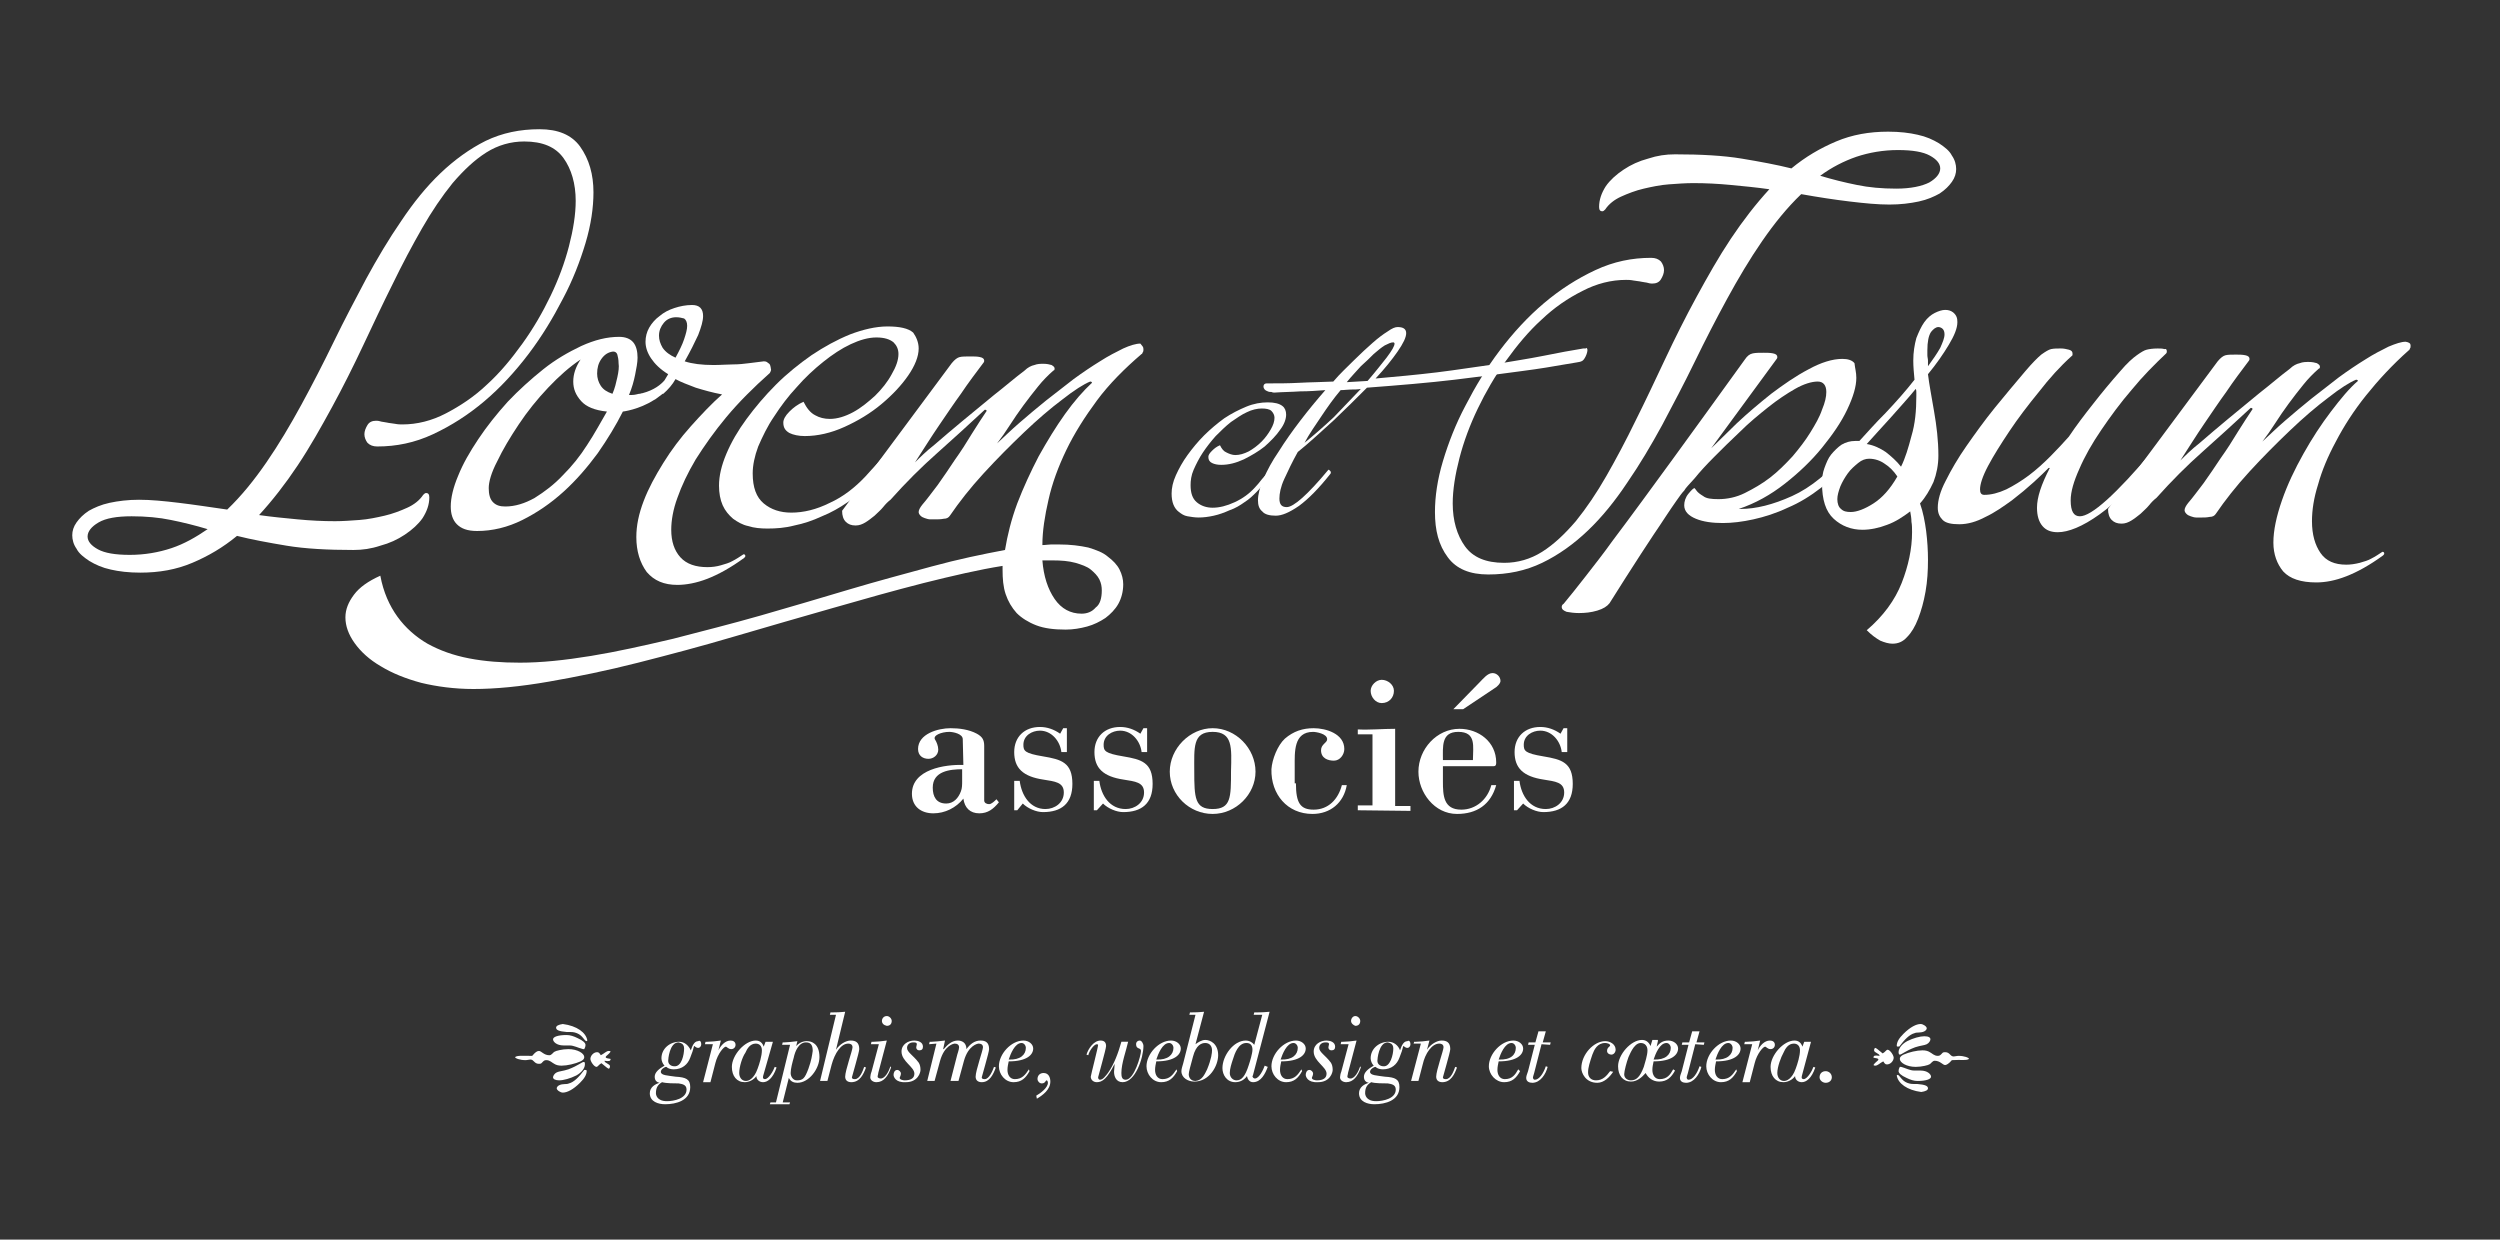 <?xml version="1.0" encoding="utf-8"?>
<!-- Generator: Adobe Illustrator 21.1.0, SVG Export Plug-In . SVG Version: 6.00 Build 0)  -->
<svg version="1.1" id="Calque_1" xmlns="http://www.w3.org/2000/svg" xmlns:xlink="http://www.w3.org/1999/xlink" x="0px" y="0px"
	 viewBox="0 0 408.2 202.4" style="enable-background:new 0 0 408.2 202.4;" xml:space="preserve">
<rect x="0" y="0" width="408.2" height="202.4" fill="#333333" stroke="none"/>
<style type="text/css">
	.st0{fill:#FFFFFF;}
</style>
<g>
	<g>
		<path class="st0" d="M210,67.7c0,0.7-0.3,1.6-1,2.5c-0.6,0.9-1.5,1.8-2.5,2.7c-1,0.8-2.2,1.5-3.4,2.1c-1.3,0.6-2.5,0.9-3.7,0.9
			c-0.6,0-1.1-0.1-1.5-0.3c-0.4-0.2-0.6-0.5-0.6-1c0-0.3,0.2-0.6,0.6-1c0.4-0.4,0.8-0.7,1.3-0.9c0.3,0.6,0.6,1,1.1,1.2
			c0.4,0.2,0.9,0.4,1.4,0.4c0.7,0,1.4-0.2,2.2-0.6c0.7-0.4,1.4-0.9,2.1-1.6c0.6-0.6,1.1-1.3,1.5-2c0.4-0.7,0.6-1.3,0.6-1.9
			c0-0.4-0.2-0.8-0.5-1.1c-0.3-0.3-0.9-0.4-1.6-0.4c-0.7,0-1.6,0.2-2.4,0.6c-0.9,0.4-1.7,1-2.6,1.6c-0.9,0.7-1.7,1.5-2.5,2.3
			c-0.8,0.9-1.5,1.8-2.1,2.7c-0.6,0.9-1.1,1.9-1.5,2.8s-0.5,1.8-0.5,2.5c0,1.3,0.3,2.2,1,2.8c0.7,0.6,1.6,0.9,2.6,0.9
			c1.1,0,2.3-0.3,3.6-0.9s2.4-1.4,3.3-2.4c0.4-0.4,0.7-0.8,1.1-1.3c0.4-0.5,0.8-0.9,1.3-1.5c0.1,0,0.1,0,0.2,0.1
			c0.1,0.1,0.2,0.2,0.2,0.3c0,0.1,0,0.2-0.1,0.3c-0.4,0.5-0.8,1-1.2,1.5c-0.4,0.4-0.8,0.9-1.2,1.3c-0.6,0.6-1.2,1.2-2,1.7
			c-0.7,0.5-1.5,1-2.4,1.3c-0.9,0.4-1.7,0.7-2.6,0.9c-0.9,0.2-1.7,0.3-2.5,0.3c-0.6,0-1.2-0.1-1.8-0.2s-1-0.4-1.4-0.7
			c-0.4-0.3-0.7-0.7-0.9-1.2s-0.3-1.1-0.3-1.8c0-0.9,0.2-1.9,0.7-3s1.1-2.2,1.9-3.3c0.8-1.1,1.7-2.2,2.7-3.2s2.2-2,3.3-2.8
			c1.2-0.8,2.4-1.4,3.6-1.9c1.2-0.5,2.4-0.7,3.5-0.7s1.9,0.2,2.4,0.6C209.8,66.6,210,67.1,210,67.7z"/>
		<path class="st0" d="M259.2,57.1c0,0.3-0.1,0.7-0.3,1.1c-0.2,0.4-0.4,0.7-0.7,0.8c-0.1,0.1-1,0.2-2.7,0.5s-4,0.7-7.1,1.1
			c-3,0.4-6.7,0.9-10.9,1.4s-9,0.9-14.3,1.3c-1.7,1.7-3.5,3.5-5.4,5.3c-2,1.8-3.9,3.6-5.9,5.2c-0.9,1.6-1.6,3.1-2.2,4.4
			c-0.6,1.3-0.8,2.4-0.8,3.2c0,1,0.4,1.4,1.2,1.4c1.1,0,3.4-2,6.8-6.1c0.1,0,0.1,0,0.2,0.1c0.1,0.1,0.2,0.2,0.2,0.3
			c0,0.1,0,0.2-0.1,0.3c-1.9,2.4-3.6,4.1-5.1,5.2c-1.6,1.1-2.8,1.6-3.8,1.6s-1.8-0.2-2.2-0.7c-0.5-0.4-0.7-1-0.7-1.8
			c0-1,0.3-2.1,0.9-3.5c0.6-1.4,1.4-2.9,2.5-4.5c1-1.6,2.2-3.3,3.5-5c1.3-1.7,2.7-3.4,4.1-5c-1.4,0.1-2.7,0.2-4.1,0.2
			c-1.4,0.1-2.8,0.1-4.2,0.2c-0.2,0-0.3,0-0.5-0.1c-0.2,0-0.4,0-0.6-0.1c-0.2-0.1-0.3-0.1-0.5-0.3c-0.1-0.1-0.2-0.3-0.2-0.5
			c0-0.3,0.2-0.5,0.5-0.5c1.8,0,3.6,0,5.4-0.1c1.8-0.1,3.6-0.1,5.5-0.2c1.1-1.3,2.3-2.4,3.4-3.5c1.1-1.1,2.1-2,3-2.8
			s1.7-1.4,2.5-1.9c0.7-0.5,1.2-0.7,1.6-0.7c0.9,0,1.4,0.3,1.4,1s-0.5,1.7-1.4,3s-2.1,2.8-3.6,4.4c3.4-0.3,6.7-0.6,10-1
			s6.3-0.9,9.3-1.3c2.9-0.5,5.6-0.9,8.1-1.4s4.6-0.9,6.5-1.2c0.1,0,0.2,0,0.3,0c0.2,0,0.3-0.1,0.3-0.1
			C259.1,56.9,259.2,57,259.2,57.1z M222.2,63.5c-0.5,0.1-1.1,0.1-1.6,0.1s-1.1,0.1-1.7,0.1c-1.1,1.3-2.1,2.7-3.1,4.2
			s-2,2.9-2.8,4.4c1.6-1.3,3.2-2.7,4.8-4.2C219.3,66.5,220.8,65,222.2,63.5z M227.7,56.1c0-0.1-0.1-0.2-0.2-0.2
			c-0.4,0-0.8,0.2-1.4,0.5c-0.5,0.3-1.1,0.8-1.8,1.4c-0.6,0.6-1.3,1.3-2.1,2c-0.7,0.8-1.5,1.6-2.3,2.6l3.4-0.2
			c1.3-1.5,2.3-2.8,3.1-3.8C227.3,57.2,227.7,56.5,227.7,56.1z"/>
	</g>
	<g>
		<path class="st0" d="M393.6,56.4c0,0.2,0,0.4-0.1,0.5c-0.1,0.2-0.1,0.3-0.2,0.3c-2.7,2.4-5,4.9-7,7.4c-2,2.5-3.6,5-4.9,7.5
			c-1.3,2.4-2.3,4.8-2.9,7c-0.7,2.2-1,4.2-1,6c0,2.2,0.5,3.9,1.4,5.2c0.9,1.3,2.3,1.9,4.2,1.9c0.7,0,1.4-0.1,2.2-0.3
			c0.7-0.2,1.4-0.4,1.9-0.7c0.6-0.3,1.2-0.7,1.8-1.1c0.2,0,0.3,0.1,0.3,0.3c0,0.1-0.1,0.2-0.2,0.3c-2.2,1.6-4.2,2.7-6,3.4
			c-1.8,0.7-3.4,1-4.9,1c-2.5,0-4.3-0.6-5.4-1.8c-1-1.2-1.6-2.8-1.6-4.7c0-2,0.5-4.3,1.4-6.9s2.1-5.1,3.5-7.6s2.9-4.8,4.5-6.9
			c1.6-2.1,3-3.8,4.4-5c0-0.1-0.1-0.2-0.3-0.2c-1,0.4-2.6,1.4-4.5,2.9c-2,1.5-4.1,3.3-6.3,5.4c-2.2,2.1-4.4,4.3-6.6,6.7
			s-4,4.7-5.5,6.9c-0.2,0.3-0.5,0.5-1,0.5c-0.5,0.1-0.9,0.1-1.3,0.1c-0.3,0-0.6,0-0.9,0s-0.6-0.1-0.9-0.2s-0.5-0.2-0.7-0.4
			c-0.2-0.2-0.3-0.4-0.3-0.6c0-0.3,0.2-0.7,0.6-1.2c0.7-0.8,1.5-1.9,2.5-3.2c0.9-1.3,1.9-2.7,2.8-4.1c1-1.4,1.9-2.8,2.8-4.3
			c0.9-1.4,1.7-2.7,2.4-3.7c0-0.1-0.1-0.2-0.3-0.2c-2.6,2.4-5.2,4.8-7.8,7.1c-2.6,2.3-5.1,4.8-7.6,7.6c-0.4,0.3-0.8,0.7-1.2,1.2
			c-0.4,0.5-0.9,0.9-1.4,1.4c-0.5,0.4-1,0.8-1.5,1.1c-0.5,0.3-1,0.5-1.6,0.5c-0.7,0-1.2-0.2-1.6-0.6s-0.6-1-0.6-1.8L362.1,59
			c0.5-0.6,0.9-0.9,1.3-1s1-0.1,1.7-0.1c0.5,0,1,0,1.5,0.1s0.7,0.3,0.7,0.6c0,0,0,0.2-0.1,0.3c-1.2,1.6-2.5,3.3-3.7,5.1
			c-1.1,1.5-2.3,3.3-3.6,5.2c-1.3,1.9-2.6,4-3.9,6c0.8-0.8,1.8-1.8,3.2-2.9c1.4-1.2,2.9-2.5,4.6-3.9s3.4-2.8,5.1-4.2
			c1.8-1.4,3.4-2.8,5-4c0.5-0.5,1.1-0.8,1.6-0.9c0.5-0.2,1-0.2,1.5-0.2s1,0.1,1.3,0.2c0.3,0.2,0.5,0.3,0.5,0.6
			c0,0.2-0.1,0.3-0.2,0.3c-0.9,0.8-1.7,1.6-2.5,2.6s-1.6,2-2.4,3.1s-1.5,2.1-2.2,3.2c-0.7,1.1-1.4,2.1-2.1,3c1.1-1,2.3-2.2,3.7-3.4
			c1.4-1.2,2.8-2.4,4.3-3.6c1.5-1.2,3-2.3,4.5-3.5c1.5-1.1,3-2.1,4.3-2.9c1.4-0.9,2.6-1.5,3.8-2.1c1.2-0.5,2.1-0.8,2.8-0.8
			C393.4,55.9,393.6,56.1,393.6,56.4z"/>
		<path class="st0" d="M234.3,83.6c0-2.5,0.4-5.3,1.3-8.3c0.9-3,2.1-6.1,3.7-9.1c1.6-3.1,3.4-6.1,5.6-9c2.2-2.9,4.6-5.5,7.2-7.7
			c2.6-2.2,5.4-4,8.4-5.4s6-2,9.1-2c0.7,0,1.2,0.2,1.6,0.6c0.3,0.4,0.5,0.9,0.5,1.4s-0.2,1-0.5,1.5s-0.8,0.7-1.4,0.7
			c-0.1,0-0.4,0-0.7-0.1c-0.3-0.1-0.7-0.1-1.1-0.2c-0.4-0.1-0.8-0.1-1.3-0.2c-0.5-0.1-0.9-0.1-1.2-0.1c-2.4,0-4.8,0.6-7.1,1.8
			c-2.4,1.2-4.6,2.7-6.7,4.7c-2.1,1.9-4,4.2-5.8,6.7s-3.3,5.1-4.6,7.8c-1.3,2.7-2.3,5.4-3,8.1s-1.1,5.2-1.1,7.4c0,2.8,0.7,5.2,2,7
			s3.4,2.7,6.4,2.7c2.2,0,4.3-0.6,6.2-1.8c1.9-1.2,3.7-2.9,5.5-5c1.7-2.1,3.4-4.6,5-7.4c1.6-2.8,3.2-5.8,4.8-9.1
			c1.6-3.2,3.2-6.6,4.8-10c1.6-3.4,3.3-6.8,5.1-10.1c1.8-3.3,3.6-6.5,5.6-9.5s4.1-5.7,6.3-8.1c-2.1-0.3-4.2-0.5-6.3-0.7
			c-2.1-0.2-4.1-0.3-6.1-0.3c-1.3,0-2.6,0.1-4,0.2s-2.8,0.4-4.1,0.7c-1.3,0.3-2.6,0.8-3.7,1.3s-2,1.2-2.6,2.1
			c-0.2,0.2-0.3,0.3-0.5,0.3c-0.3,0-0.5-0.2-0.5-0.7c0-1.2,0.4-2.3,1.1-3.4c0.7-1,1.7-1.9,2.9-2.7c1.2-0.8,2.5-1.4,4-1.8
			c1.5-0.5,2.9-0.7,4.4-0.7c4.2,0,7.9,0.2,10.9,0.7s5.7,1,8.1,1.6c2.3-1.9,4.7-3.3,7.3-4.4c2.6-1.1,5.4-1.6,8.5-1.6
			c1.9,0,3.5,0.2,4.8,0.5c1.4,0.3,2.5,0.8,3.5,1.4c0.9,0.6,1.7,1.2,2.1,2c0.5,0.7,0.7,1.5,0.7,2.2s-0.2,1.4-0.7,2.1s-1.1,1.3-2,1.9
			c-0.9,0.5-2,1-3.4,1.3s-3,0.5-4.8,0.5c-1.9,0-4-0.2-6.5-0.5s-5.1-0.7-7.9-1.2c-2.3,2.2-4.4,4.8-6.4,7.7c-2,2.9-3.9,6.1-5.7,9.4
			c-1.8,3.3-3.6,6.8-5.3,10.3c-1.7,3.5-3.5,6.9-5.3,10.3c-1.8,3.3-3.7,6.5-5.7,9.4c-2,3-4.1,5.6-6.4,7.8c-2.3,2.2-4.8,4-7.5,5.3
			s-5.6,1.9-8.8,1.9c-3,0-5.2-0.9-6.6-2.8C234.9,89,234.3,86.6,234.3,83.6z M297.2,28.7c2,0.6,4,1.1,6,1.5c1.9,0.4,4.1,0.6,6.4,0.6
			c2.4,0,4.2-0.4,5.4-1c1.2-0.7,1.8-1.5,1.8-2.3s-0.6-1.5-1.7-2.1s-2.8-0.9-5.2-0.9c-2.4,0-4.7,0.4-6.8,1.1
			C301.1,26.3,299.1,27.3,297.2,28.7z"/>
		<path class="st0" d="M303.1,61.7c0,1.4-0.5,3.1-1.5,5.2c-1,2.1-2.4,4.1-4.1,6.2s-3.8,4.1-6.1,5.9c-2.3,1.8-4.8,3.2-7.5,4.1h0.3
			c2.5,0,5.3-0.7,8.4-2.1s6.1-3.9,9.1-7.4c0.1,0,0.2,0,0.3,0.1c0.2,0.2,0.3,0.4,0.3,0.5c0,0.2,0,0.3-0.1,0.5
			c-1.4,1.9-3.1,3.5-4.8,4.9c-1.8,1.4-3.6,2.5-5.5,3.3c-1.9,0.9-3.8,1.5-5.6,1.9c-1.8,0.4-3.5,0.6-5,0.6c-1.7,0-3.2-0.2-4.4-0.7
			c-1.2-0.5-1.9-1.2-1.9-2.2c0-0.6,0.2-1.3,0.7-1.9s0.8-0.9,1-0.9l0.3,0.4c0.2,0.3,0.6,0.6,1.1,0.9c0.5,0.4,1.3,0.5,2.5,0.5
			c1.4,0,2.9-0.3,4.3-1s2.8-1.5,4.1-2.5c1.3-1,2.5-2.2,3.7-3.5c1.1-1.3,2.1-2.6,2.9-3.9c0.8-1.3,1.5-2.5,1.9-3.7
			c0.5-1.2,0.7-2.1,0.7-2.9c0-1.1-0.5-1.7-1.4-1.7c-1,0-2.3,0.4-3.7,1.2c-1.4,0.8-2.9,1.8-4.4,3c-1.5,1.2-3.1,2.5-4.6,4
			c-1.5,1.4-2.9,2.8-4.2,4.1c-1.3,1.3-2.4,2.5-3.2,3.5c-0.9,1-1.5,1.6-1.7,2c-0.4,0.4-0.8,1-1.3,1.7s-1.1,1.6-1.7,2.5s-1.3,2-2,3
			c-0.7,1.1-1.4,2.1-2.1,3.2c-1.6,2.5-3.3,5.1-5.1,8c-0.4,0.5-1,0.9-2,1.2c-1,0.3-2,0.4-3,0.4c-0.8,0-1.4-0.1-2-0.2
			c-0.5-0.2-0.8-0.4-0.8-0.8c0-0.2,0.1-0.4,0.3-0.5c1-1.2,2.2-2.7,3.6-4.5s2.9-3.7,4.4-5.8c1.6-2.1,3.2-4.3,4.9-6.6
			c1.7-2.3,3.3-4.5,4.9-6.7c3.7-5.1,7.7-10.6,11.8-16.3c0.4-0.6,0.8-0.9,1.3-1s1-0.1,1.8-0.1c0.5,0,1,0,1.5,0.1s0.7,0.3,0.7,0.6
			c0,0,0,0.2-0.1,0.3l-10.7,14.6c1.1-1.1,2.5-2.4,4.2-4.1c1.7-1.6,3.6-3.2,5.6-4.8c2-1.5,4-2.9,6.1-4c2-1.1,3.9-1.7,5.5-1.7
			c0.9,0,1.6,0.2,2,0.7C302.9,60.2,303.1,60.8,303.1,61.7z"/>
		<path class="st0" d="M319.6,52.6c0,1-0.5,2.2-1.4,3.7s-2,3.1-3.4,4.8c0.2,1.7,0.6,3.7,1,6.1c0.4,2.3,0.7,4.7,0.7,7.2
			c0,1.5-0.3,3-0.8,4.3c-0.6,1.3-1.3,2.5-2.2,3.5c0.5,1.4,0.8,3,1,4.5c0.2,1.6,0.3,3.2,0.3,4.7c0,1.8-0.1,3.5-0.4,5.2
			s-0.7,3.1-1.2,4.4s-1.1,2.3-1.8,3c-0.7,0.8-1.5,1.1-2.4,1.1c-0.6,0-1.3-0.2-2-0.5c-0.7-0.4-1.4-0.9-2.2-1.7
			c2.7-2.3,4.6-4.9,5.7-7.7c1.1-2.8,1.7-5.6,1.7-8.3c0-0.6,0-1.2-0.1-1.7c0-0.6-0.1-1.1-0.2-1.7c-1.2,0.9-2.4,1.7-3.8,2.2
			c-1.3,0.5-2.7,0.8-4,0.8c-1.8,0-3.4-0.6-4.7-1.8c-1.3-1.2-1.9-3.1-1.9-5.8c0-0.9,0.1-1.7,0.4-2.5s0.6-1.6,1.1-2.2s1.1-1.2,1.7-1.6
			c0.7-0.4,1.4-0.6,2.2-0.6h0.7c1.2-1.3,2.6-2.9,4.3-4.6c1.7-1.8,3.3-3.6,4.7-5.4c-0.1-1.1-0.2-2.1-0.2-3.1c0-1.4,0.2-2.6,0.5-3.7
			c0.4-1,0.8-1.9,1.3-2.6c0.5-0.7,1.1-1.2,1.7-1.5s1.2-0.5,1.7-0.5s0.9,0.1,1.3,0.4C319.5,51.5,319.6,52,319.6,52.6z M309.8,77.8
			c-0.6-0.9-1.3-1.6-2.1-2.1c-0.7-0.5-1.6-0.8-2.5-0.8c-0.6,0-1.2,0.2-1.8,0.7c-0.6,0.5-1.2,1-1.7,1.7s-0.9,1.4-1.2,2.1
			c-0.3,0.8-0.5,1.5-0.5,2.1c0,0.7,0.2,1.3,0.6,1.6c0.4,0.4,0.9,0.5,1.6,0.5c1,0,2.3-0.5,3.7-1.4C307.3,81.3,308.6,79.9,309.8,77.8z
			 M312.9,64.6c0-0.2,0-0.4,0-0.5c0-0.2,0-0.4-0.1-0.6c-1.3,1.6-2.7,3.1-4.1,4.7c-1.4,1.5-2.7,3-3.9,4.3c1.2,0.2,2.2,0.7,3.1,1.3
			c0.9,0.7,1.8,1.5,2.5,2.4c0.7-1.4,1.2-3.1,1.7-5C312.7,69.2,312.9,67.1,312.9,64.6z M317.5,54.6c0-0.4-0.1-0.7-0.3-0.9
			c-0.2-0.2-0.5-0.3-0.7-0.3c-0.4,0-0.8,0.3-1.2,0.8c-0.4,0.6-0.6,1.6-0.6,3c0,0.3,0,0.5,0,0.8s0.1,0.6,0.1,0.9v0.9
			c0.8-1.1,1.5-2.1,2-3C317.2,55.9,317.5,55.2,317.5,54.6z"/>
		<path class="st0" d="M353.8,57.4c0,0,0,0.2-0.1,0.3c-1.9,1.8-3.8,3.7-5.6,5.9c-1.9,2.2-3.5,4.4-5,6.6s-2.7,4.3-3.6,6.4
			c-0.9,2-1.4,3.7-1.4,5.1c0,1.8,0.5,2.6,1.5,2.6c1.9,0,5.9-3.6,11.9-10.7c0.1,0,0.2,0,0.3,0.1c0.2,0.2,0.3,0.4,0.3,0.5
			c0,0.2,0,0.3-0.1,0.5c-3.3,4.2-6.4,7.3-9.2,9.3c-2.8,2-5.1,2.9-6.8,2.9c-1.1,0-1.9-0.3-2.5-1s-0.9-1.7-0.9-3
			c0-1.7,0.7-3.8,2.1-6.5h-0.1h-0.1l-0.1,0.1c-0.5,0.5-1.2,1.2-2.3,2.2c-1.1,1-2.3,2-3.6,3c-1.4,1-2.8,2-4.3,2.7
			c-1.5,0.8-2.9,1.2-4.3,1.2c-1.3,0-2.2-0.2-2.7-0.7s-0.8-1.1-0.8-2c0-1.2,0.4-2.7,1.3-4.4c0.9-1.8,2-3.7,3.4-5.7s2.9-4.1,4.6-6.2
			s3.4-4.1,5-6c1.1-1.3,2-2.2,2.6-2.7c0.7-0.5,1.2-0.8,1.6-0.9c0.5-0.1,1-0.1,1.6-0.1c0.5,0,0.9,0.1,1.3,0.2
			c0.4,0.1,0.6,0.3,0.6,0.6c0,0.1,0,0.1,0,0.2V58l-0.1,0.1c-1.9,1.7-3.7,3.7-5.4,5.9c-1.8,2.2-3.4,4.3-4.8,6.4s-2.6,4-3.5,5.7
			s-1.3,3-1.3,3.8c0,0.6,0.2,0.9,0.7,0.9c1.1,0,2.3-0.3,3.6-0.9c1.2-0.6,2.5-1.4,3.7-2.3s2.4-2,3.5-3.1s2.1-2.2,3-3.2
			c1.2-1.8,2.5-3.5,4-5.4c1.4-1.8,2.9-3.6,4.4-5.3c1.1-1.3,2-2.1,2.7-2.6s1.2-0.8,1.6-0.9c0.4-0.1,1-0.2,1.8-0.2
			c0.4,0,0.8,0,1.1,0.1C353.7,56.9,353.8,57.1,353.8,57.4z"/>
	</g>
	<g>
		<path class="st0" d="M157.2,120.7c0-0.9-1.6-1.2-2.2-1.2c-1.3,0-2.8,0.6-2.3,1.3c0.2,0.3,0.5,1,0.5,1.6c0,0.9-0.8,1.5-1.6,1.5
			c-0.9,0-1.7-0.5-1.7-1.6c0-2.5,3.3-3.4,5.3-3.4c1.4,0,3,0.2,4.3,0.9c0.9,0.5,1.2,1,1.2,2v8.9c0,0.4,0.4,0.6,0.8,0.6
			c0.4,0,0.9-0.5,1.2-0.8l0.4,0.5c-0.9,1.1-1.8,1.8-3.2,1.8c-1.5,0-2.4-0.9-2.6-2.4c-1.2,1.5-3,2.4-4.9,2.4c-2,0-3.5-1.1-3.5-3.2
			c0-4,5.4-4.8,8.4-4.7L157.2,120.7L157.2,120.7z M157.2,125.6c-2.1,0-4.9,0.3-4.9,3c0,1.5,0.6,2.6,2.2,2.6c1.2,0,2-0.9,2.4-2
			c0.2-0.5,0.2-1.1,0.2-1.7v-1.9H157.2z"/>
		<path class="st0" d="M166.1,132.3h-0.5v-4.8h0.9c0.3,2.4,1.7,4.6,4.2,4.6c1.5,0,3-1,3-2.7s-1.5-1.8-3.3-2.1
			c-3.4-0.5-4.8-1.9-4.8-4.5c0-2.5,1.7-4.1,4.2-4.1c1.2,0,2.3,0.4,3.3,1.1l0.5-0.9h0.6v3.9h-0.9c-0.2-1.8-1.6-3.5-3.5-3.5
			c-1.3,0-2.7,0.8-2.7,2.3c0,1,0.2,1.4,3.2,1.9s4.8,1,4.8,4.5c0,3.2-1.8,4.6-4.8,4.6c-1.1,0-2.5-0.6-3.3-1.4L166.1,132.3z"/>
		<path class="st0" d="M179.1,132.3h-0.5v-4.8h0.9c0.3,2.4,1.7,4.6,4.3,4.6c1.5,0,3-1,3-2.7s-1.5-1.8-3.3-2.1
			c-3.4-0.5-4.8-1.9-4.8-4.5c0-2.5,1.7-4.1,4.2-4.1c1.2,0,2.3,0.4,3.3,1.1l0.5-0.9h0.6v3.9h-0.9c-0.2-1.8-1.6-3.5-3.5-3.5
			c-1.3,0-2.7,0.8-2.7,2.3c0,1,0.2,1.4,3.2,1.9s4.8,1,4.8,4.5c0,3.2-1.8,4.6-4.8,4.6c-1.1,0-2.5-0.6-3.3-1.4L179.1,132.3z"/>
		<path class="st0" d="M198,118.9c3.8,0,7,3.3,7,7.1c0,3.7-3.2,6.9-7,6.9s-7-3.1-7-6.9C191,122.2,194.3,118.9,198,118.9z M198,119.5
			c-3.3,0-3,2.6-3,6.4c0,4.4,0.1,6.2,3,6.2c3,0,3-1.9,3-6.2C201.1,122.1,201.3,119.5,198,119.5z"/>
		<path class="st0" d="M211.6,127.9c0,3.2,0.7,4.3,2.9,4.3c2.4,0,4-1.7,4.6-4h0.8c-0.5,2.9-2.7,4.7-5.6,4.7c-4.1,0-6.8-3.2-6.7-7.3
			c0.1-1.6,1-3.9,2.2-5c1.4-1.2,2.9-1.7,4.7-1.7c2,0,5,0.9,5,3.4c0,0.9-0.7,1.9-1.7,1.9s-2.1-0.4-2.1-1.7c0-1,1-1.2,1-1.8
			c0-0.9-1.8-1.2-2.3-1.2c-3.2,0-3,3.3-3,5.7v2.7H211.6z"/>
		<path class="st0" d="M221.7,132.3v-0.8h2.4v-11.6h-2.4v-0.8c2,0.1,4-0.1,6.1-0.1v12.6h2.5v0.8L221.7,132.3L221.7,132.3z
			 M225.6,114.8c-1,0-1.8-1-1.8-2c0-0.9,0.9-1.8,1.8-1.8c1,0,2,0.8,2,1.8C227.6,113.9,226.8,114.8,225.6,114.8z"/>
		<path class="st0" d="M235.6,124.9v2.7c0,2.3,0.1,4.6,3,4.6c2.4,0,4.3-1.7,4.9-4h0.8c-0.9,3.2-3.2,4.7-6.4,4.7
			c-3.7,0-6.3-3.5-6.3-6.9c0-3.7,3-7,6.7-7c3.1,0,6,2.1,6,5.5c0,0.7-0.3,0.6-0.8,0.6h-7.9V124.9z M238.9,115.8h-1.6l4.3-4.4
			c0.6-0.6,1.3-1.5,2.1-1.5c0.7,0,1.3,0.6,1.3,1.3c0,0.4-0.6,1-1,1.2L238.9,115.8z M240.5,124.1c0-2.2,0.6-4.6-2.4-4.6
			c-2.8,0-2.5,2.4-2.5,4.6H240.5z"/>
		<path class="st0" d="M247.7,132.3h-0.5v-4.8h0.9c0.3,2.4,1.7,4.6,4.3,4.6c1.5,0,3-1,3-2.7s-1.5-1.8-3.3-2.1
			c-3.4-0.5-4.8-1.9-4.8-4.5c0-2.5,1.7-4.1,4.2-4.1c1.2,0,2.3,0.4,3.3,1.1l0.5-0.9h0.6v3.9H255c-0.2-1.8-1.6-3.5-3.5-3.5
			c-1.3,0-2.7,0.8-2.7,2.3c0,1,0.2,1.4,3.2,1.9s4.8,1,4.8,4.5c0,3.2-1.8,4.6-4.8,4.6c-1.1,0-2.5-0.6-3.3-1.4L247.7,132.3z"/>
	</g>
	<path class="st0" d="M150,56.9c0,1.3-0.6,2.8-1.7,4.4c-1.1,1.6-2.6,3.2-4.4,4.7c-1.8,1.5-3.8,2.7-6,3.7s-4.4,1.5-6.5,1.5
		c-1,0-1.9-0.2-2.5-0.5c-0.7-0.4-1-0.9-1-1.7c0-0.5,0.3-1.1,1-1.8c0.7-0.7,1.4-1.2,2.3-1.6c0.5,1,1.1,1.8,1.9,2.2
		c0.7,0.4,1.5,0.6,2.4,0.6c1.2,0,2.5-0.4,3.8-1.1c1.3-0.7,2.5-1.7,3.6-2.7c1.1-1.1,2-2.2,2.7-3.5c0.7-1.2,1.1-2.3,1.1-3.3
		c0-0.8-0.3-1.4-0.8-1.9c-0.6-0.5-1.5-0.8-2.8-0.8s-2.7,0.4-4.2,1.1c-1.5,0.7-3,1.7-4.5,2.9s-3,2.6-4.3,4.1
		c-1.4,1.5-2.6,3.1-3.7,4.8c-1.1,1.6-1.9,3.3-2.6,4.9c-0.6,1.6-0.9,3.1-0.9,4.4c0,2.3,0.6,3.9,1.8,4.9c1.2,1,2.7,1.5,4.5,1.5
		c2,0,4.1-0.5,6.3-1.6c2.2-1,4.1-2.5,5.8-4.3c0.6-0.7,1.3-1.4,2-2.2c0.7-0.8,1.4-1.6,2.2-2.5c0.1,0,0.2,0,0.3,0.1
		c0.2,0.2,0.3,0.4,0.3,0.5c0,0.2,0,0.3-0.1,0.5c-0.7,0.9-1.4,1.8-2.1,2.5c-0.7,0.8-1.4,1.5-2,2.3c-1,1.1-2.1,2.1-3.5,3
		c-1.3,0.9-2.7,1.7-4.2,2.3c-1.5,0.7-3,1.2-4.5,1.5c-1.5,0.4-3,0.5-4.4,0.5c-1.1,0-2.2-0.1-3.1-0.4c-1-0.2-1.8-0.7-2.5-1.2
		c-0.7-0.6-1.3-1.3-1.7-2.2c-0.4-0.9-0.6-2-0.6-3.2c0-1.6,0.4-3.3,1.2-5.2c0.8-1.9,1.9-3.8,3.3-5.7s3-3.8,4.8-5.6
		c1.8-1.8,3.8-3.4,5.8-4.8c2.1-1.4,4.1-2.5,6.3-3.4c2.1-0.8,4.2-1.3,6.1-1.3c2,0,3.4,0.3,4.2,1C149.6,55,150,55.9,150,56.9z"/>
	<path class="st0" d="M96.9,31.4c0,2.5-0.4,5.3-1.3,8.3s-2.1,6.1-3.7,9.1c-1.6,3.1-3.4,6.1-5.6,9s-4.6,5.5-7.2,7.7
		c-2.6,2.2-5.4,4-8.4,5.4c-3,1.4-6,2-9.1,2c-0.7,0-1.2-0.2-1.6-0.6c-0.3-0.4-0.5-0.9-0.5-1.4s0.2-1,0.5-1.5s0.8-0.7,1.4-0.7
		c0.1,0,0.4,0,0.7,0.1s0.7,0.1,1.1,0.2c0.4,0.1,0.8,0.1,1.3,0.2c0.5,0.1,0.9,0.1,1.2,0.1c2.4,0,4.8-0.6,7.1-1.8
		c2.3-1.2,4.6-2.7,6.7-4.7c2.1-1.9,4-4.2,5.8-6.7s3.3-5.1,4.6-7.8c1.3-2.7,2.3-5.4,3-8.1S94,35,94,32.8c0-2.8-0.7-5.2-2-7
		c-1.3-1.8-3.4-2.7-6.4-2.7c-2.2,0-4.3,0.6-6.2,1.8c-1.9,1.2-3.7,2.9-5.5,5c-1.7,2.1-3.4,4.6-5,7.4s-3.2,5.8-4.8,9.1
		c-1.6,3.2-3.2,6.6-4.8,10s-3.3,6.8-5.1,10.1c-1.8,3.3-3.6,6.5-5.6,9.5s-4.1,5.7-6.3,8.1c2.1,0.3,4.2,0.5,6.3,0.7s4.1,0.3,6.1,0.3
		c1.3,0,2.6-0.1,4-0.2s2.8-0.4,4.1-0.7c1.3-0.3,2.6-0.8,3.7-1.3s2-1.2,2.6-2.1c0.2-0.2,0.3-0.3,0.5-0.3c0.3,0,0.5,0.2,0.5,0.7
		c0,1.2-0.4,2.3-1.1,3.4c-0.7,1-1.7,1.9-2.9,2.7c-1.2,0.8-2.5,1.4-4,1.8c-1.5,0.5-2.9,0.7-4.4,0.7c-4.2,0-7.9-0.2-10.9-0.7
		s-5.7-1-8.1-1.6c-2.3,1.9-4.7,3.3-7.3,4.4s-5.4,1.6-8.5,1.6c-1.9,0-3.5-0.2-4.8-0.5c-1.4-0.3-2.5-0.8-3.5-1.4
		c-0.9-0.6-1.7-1.2-2.1-2c-0.5-0.7-0.7-1.5-0.7-2.2s0.2-1.4,0.7-2.1s1.1-1.3,2-1.9c0.9-0.5,2-1,3.4-1.3s3-0.5,4.8-0.5
		c1.9,0,4,0.2,6.5,0.5s5.1,0.7,7.9,1.1c2.3-2.2,4.4-4.8,6.4-7.7c2-2.9,3.9-6.1,5.7-9.4c1.8-3.3,3.6-6.8,5.3-10.3s3.5-6.9,5.3-10.3
		c1.8-3.3,3.7-6.5,5.7-9.4c2-3,4.1-5.6,6.4-7.8s4.8-4,7.4-5.3c2.7-1.3,5.6-1.9,8.8-1.9c3,0,5.2,0.9,6.6,2.8
		C96.2,26,96.9,28.5,96.9,31.4z M33.9,86.4c-2-0.6-4-1.1-6-1.5c-1.9-0.4-4.1-0.6-6.4-0.6c-2.4,0-4.2,0.3-5.4,1s-1.8,1.5-1.8,2.3
		s0.6,1.5,1.7,2.1s2.8,0.9,5.2,0.9s4.7-0.4,6.8-1.1C30.1,88.8,32,87.7,33.9,86.4z"/>
	<path class="st0" d="M186.7,57c0,0.2,0,0.4-0.1,0.5c-0.1,0.2-0.1,0.3-0.2,0.3c-2.8,2.4-5.3,4.9-7.3,7.6c-2,2.7-3.7,5.4-5,8.1
		s-2.3,5.4-2.9,8.1c-0.6,2.6-1,5.1-1,7.4c0.5,0,1-0.1,1.4-0.1s0.9,0,1.3,0c1.9,0,3.4,0.2,4.8,0.5c1.3,0.4,2.4,0.8,3.2,1.5
		c0.8,0.6,1.5,1.3,1.9,2.1c0.4,0.8,0.6,1.6,0.6,2.4c0,1.2-0.3,2.3-0.8,3.2c-0.5,0.9-1.3,1.7-2.1,2.3c-0.9,0.6-1.9,1.1-3,1.4
		s-2.3,0.5-3.5,0.5c-1.9,0-3.5-0.2-4.8-0.7s-2.4-1.2-3.2-2c-0.8-0.9-1.4-1.9-1.8-3.1c-0.4-1.2-0.5-2.5-0.5-4v-0.6
		c-3.8,0.6-8.1,1.6-12.9,2.8c-4.7,1.2-9.7,2.6-14.9,4.1s-10.5,3-15.9,4.6s-10.7,3-15.8,4.3c-5.1,1.3-10,2.3-14.6,3.1
		c-4.6,0.8-8.7,1.2-12.3,1.2c-3.1,0-6-0.4-8.5-1c-2.6-0.7-4.8-1.6-6.6-2.7c-1.9-1.1-3.3-2.4-4.3-3.8s-1.5-2.8-1.5-4.2
		c0-1.3,0.5-2.5,1.4-3.7s2.3-2.2,4.3-3.1c0.5,2.7,1.5,4.9,2.8,6.7c1.3,1.8,3,3.3,4.9,4.4c2,1.1,4.2,1.9,6.8,2.4
		c2.6,0.5,5.3,0.7,8.3,0.7c3.5,0,7.3-0.4,11.6-1.1c4.3-0.7,8.7-1.7,13.4-2.8c4.6-1.2,9.4-2.4,14.3-3.8c4.9-1.4,9.6-2.8,14.3-4.2
		c4.7-1.4,9.2-2.6,13.6-3.8c4.4-1.2,8.3-2,12-2.7c0.4-2.4,1-4.9,2-7.6c1-2.6,2.2-5.2,3.5-7.7c1.4-2.5,2.8-4.8,4.3-6.9
		c1.5-2.1,3-3.8,4.4-5.1c0-0.1-0.1-0.2-0.3-0.2c-1,0.4-2.6,1.4-4.5,2.9c-2,1.5-4.1,3.3-6.3,5.4c-2.2,2.1-4.4,4.3-6.6,6.7
		c-2.2,2.4-4,4.7-5.5,6.9c-0.2,0.3-0.5,0.5-1,0.5c-0.5,0.1-0.9,0.1-1.3,0.1c-0.3,0-0.6,0-0.9,0c-0.3,0-0.6-0.1-0.9-0.2
		c-0.3-0.1-0.5-0.2-0.7-0.4c-0.2-0.2-0.3-0.4-0.3-0.6c0-0.3,0.2-0.7,0.6-1.2c0.7-0.8,1.5-1.9,2.5-3.2c0.9-1.3,1.9-2.7,2.8-4.1
		c1-1.4,1.9-2.8,2.8-4.3c0.9-1.4,1.7-2.7,2.4-3.7c0-0.1-0.1-0.2-0.3-0.2c-2.6,2.4-5.2,4.8-7.8,7.1c-2.6,2.3-5.1,4.8-7.6,7.6
		c-0.4,0.3-0.8,0.7-1.2,1.2s-0.9,0.9-1.4,1.4c-0.5,0.4-1,0.8-1.5,1.1c-0.5,0.3-1,0.5-1.6,0.5c-0.7,0-1.2-0.2-1.6-0.6
		c-0.4-0.4-0.6-1-0.6-1.8l17.9-24.1c0.5-0.6,0.9-0.9,1.3-1c0.4-0.1,1-0.1,1.8-0.1c0.5,0,1.1,0,1.5,0.1c0.5,0.1,0.7,0.3,0.7,0.6
		c0,0,0,0.2-0.1,0.3c-1.2,1.6-2.5,3.3-3.7,5.1c-1.1,1.5-2.3,3.3-3.6,5.2s-2.6,4-3.9,6c0.8-0.8,1.8-1.8,3.2-2.9
		c1.4-1.2,2.9-2.5,4.6-3.9c1.7-1.4,3.4-2.8,5.1-4.2c1.8-1.4,3.4-2.8,5-4c0.5-0.5,1.1-0.8,1.6-0.9c0.5-0.2,1-0.2,1.5-0.2
		s1,0.1,1.3,0.2c0.3,0.2,0.5,0.3,0.5,0.6c0,0.2-0.1,0.3-0.2,0.3c-0.9,0.8-1.7,1.6-2.5,2.6s-1.6,2-2.4,3.1c-0.8,1.1-1.5,2.1-2.2,3.2
		c-0.7,1.1-1.4,2.1-2.1,3c1.1-1,2.3-2.2,3.7-3.4c1.4-1.2,2.8-2.4,4.3-3.6s3-2.3,4.5-3.5c1.5-1.1,3-2.1,4.3-2.9
		c1.4-0.9,2.6-1.5,3.8-2.1c1.1-0.5,2.1-0.8,2.8-0.8C186.5,56.5,186.7,56.6,186.7,57z M179.9,96.4c0-0.6-0.1-1.2-0.4-1.8
		c-0.3-0.6-0.8-1.1-1.4-1.6c-0.6-0.5-1.5-0.8-2.5-1.1c-1.1-0.3-2.3-0.4-3.8-0.4h-1.6c0.2,2.6,0.9,4.7,2,6.3c1.1,1.6,2.6,2.4,4.4,2.4
		c0.9,0,1.7-0.3,2.3-1C179.6,98.7,179.9,97.7,179.9,96.4z"/>
	<path class="st0" d="M125.6,59.4c-0.1-0.1-0.3-0.2-0.4-0.3c-0.2-0.1-0.4-0.1-0.5-0.1c-0.8,0.1-1.6,0.2-2.4,0.3s-1.6,0.2-2.6,0.2
		c-0.9,0-2,0.1-3.2,0.1c-1.9,0-3.5-0.2-4.7-0.6c0.9-1.6,1.6-3,2.2-4.3c0.5-1.3,0.8-2.3,0.8-3.1c0-1.2-0.6-1.8-1.8-1.8
		c-1,0-2,0.2-2.9,0.5s-1.7,0.7-2.4,1.3c-0.7,0.5-1.3,1.2-1.7,1.9c-0.4,0.7-0.6,1.5-0.6,2.3c0,0.9,0.3,1.8,0.9,2.7s1.5,1.8,2.8,2.6
		c-0.2,0.3-0.4,0.7-0.6,1c-0.6,0.7-1.7,1.6-3.6,2.1c-0.2,0-0.3,0.1-0.5,0.1s-0.4,0.1-0.5,0.1c-0.4,0.1-0.8,0.1-1.2,0.1
		c0.5-1.2,0.8-2.3,1-3.3s0.4-2,0.4-2.8c0-1-0.2-1.9-0.7-2.5s-1.3-0.9-2.3-0.9c-2,0-4,0.5-6.2,1.5c-2.1,1-4.2,2.2-6.2,3.8
		s-4,3.4-5.8,5.3c-1.8,2-3.4,4-4.8,6.1s-2.5,4-3.3,6c-0.8,1.9-1.2,3.6-1.2,5c0,1.2,0.3,2.2,1,2.9c0.7,0.7,1.7,1.1,3.3,1.1
		c2.5,0,5-0.6,7.4-1.8c2.4-1.2,4.6-2.7,6.7-4.6s3.9-4,5.6-6.3c1.6-2.3,3-4.6,4.1-6.8c0,0,2.6-0.3,5.1-1.9c0.1,0,0.1-0.1,0.2-0.1
		c0.4-0.3,0.8-0.6,1.2-0.9c0,0,0,0,0.1,0l0,0c0.8-0.7,1.5-1.5,2-2.4c0.9,0.5,2,0.9,3.3,1.4c1.3,0.4,2.7,0.8,4.3,1.1
		c-1.7,1.5-3.4,3.3-5.1,5.2s-3.2,3.9-4.5,6s-2.4,4.1-3.2,6.2c-0.8,2.1-1.2,4-1.2,5.9c0,2.3,0.6,4.2,1.7,5.7c1.2,1.4,2.8,2.1,5,2.1
		c1.4,0,3.1-0.3,4.9-1s3.8-1.8,6-3.4c0.1-0.1,0.2-0.2,0.2-0.3c0-0.2-0.1-0.3-0.3-0.3c-0.6,0.4-1.2,0.8-1.8,1.1
		c-0.5,0.3-1.2,0.5-1.9,0.7c-0.7,0.2-1.4,0.3-2.2,0.3c-1.9,0-3.4-0.5-4.4-1.6s-1.5-2.6-1.5-4.5c0-1.5,0.3-3.3,1-5.2
		c0.7-2,1.7-4.1,3-6.3c1.4-2.2,3-4.5,5-6.9s4.4-4.8,7.1-7.2c0.1-0.2,0.2-0.4,0.2-0.5C125.8,59.6,125.7,59.5,125.6,59.4z M95.9,72.6
		c-1.2,1.9-2.5,3.5-4,5c-1.4,1.5-3,2.7-4.6,3.7c-1.6,0.9-3.2,1.4-4.8,1.4c-0.9,0-1.5-0.2-2-0.7s-0.7-1.3-0.7-2.3s0.4-2.5,1.4-4.4
		c0.9-1.9,2.1-3.9,3.5-6s3-4.1,4.8-6s3.5-3.4,5.3-4.6c-0.8,1.2-1.2,2.4-1.2,3.6c0,1.2,0.4,2.2,1.3,3.2c0.8,0.9,2.2,1.5,4.2,1.7
		C98.1,68.9,97.1,70.8,95.9,72.6z M100.8,61.6c-0.2,0.9-0.4,1.8-0.8,2.7c-0.9-0.3-1.5-0.7-1.9-1.3s-0.6-1.3-0.6-2
		c0-0.9,0.2-1.7,0.7-2.4s1.1-1.1,1.9-1.2c0.4,0,0.6,0.2,0.7,0.5c0.1,0.4,0.2,0.8,0.2,1.4C101.1,59.9,101,60.7,100.8,61.6z
		 M108.2,56.8c-0.4-0.7-0.6-1.3-0.6-2c0-0.8,0.3-1.5,0.8-2.1s1.2-0.9,2-0.9c0.5,0,0.9,0.1,1.3,0.2c0.3,0.2,0.5,0.6,0.5,1.2
		c0,0.6-0.2,1.3-0.5,2.2s-0.8,1.9-1.4,3C109.4,58,108.7,57.5,108.2,56.8z"/>
	<g>
		<g>
			<path class="st0" d="M95.8,170c-0.4,0-0.6-0.9-1.6-1.3c-0.5-0.2-0.9-0.2-1.2-0.2h-0.5c-1.2-0.1-1.7-0.3-1.7-0.7
				c0-0.3,0.4-0.5,1.1-0.6c2.3,0.3,3.8,1.4,4,2.7L95.8,170L95.8,170z M93,170.7c-0.3,0-0.6,0-1,0c-1.1,0-1.7-0.6-1.7-1
				s0.8-0.7,2.2-0.7c0.6,0,1.2,0.2,1.8,0.5c0.9,0.4,1.3,0.8,1.3,1.1s-0.1,0.5-0.2,0.7h-0.1c-0.1,0-0.1,0-0.1,0
				C94.4,171.1,93.7,170.7,93,170.7z M88,171.6c0.4,0,0.8,0.7,1.7,0.7c0.4,0,0.6-0.5,0.9-0.6c0.1-0.1,1.2-0.4,2.2-0.4
				c1.5,0,2.6,0.7,2.6,1.3c0,0.3-0.2,0.5-0.6,0.7c-0.9,0.4-2.2,0.7-3.1,0.7c-0.5,0-0.9-0.1-1.2-0.3c-0.4-0.2-0.7-0.6-1.3-0.6
				c-0.3,0-0.4,0.1-0.6,0.3s-0.2,0.3-0.6,0.3c-0.8,0-0.8-0.7-1.4-0.7c-0.2,0-0.5,0.1-0.8,0.1c-0.9,0-1.7-0.3-1.7-0.5l0,0
				c0.4-0.3,1.3-0.2,2.8-0.2C87.4,171.8,87.7,171.6,88,171.6z M98.7,173.2c0,0.4,0.9,0.5,0.9,0.9c0,0.2-0.1,0.4-0.2,0.4
				s-0.5-0.3-1.2-0.9c-0.4,0.2-0.6,0.6-0.8,0.6c-0.4,0-1-0.9-1-1.3c0-0.5,0.5-1.1,1.1-1.1c0.3,0,0.4,0.2,0.6,0.5
				c0.6-0.3,0.9-0.7,1.3-0.7c0.1,0,0.2,0,0.3,0.1c-0.3,0.5-0.8,0.7-0.8,0.9s0.3,0.2,0.8,0.3C99.7,173.3,99.4,173.3,98.7,173.2
				C98.7,173.1,98.7,173.1,98.7,173.2z M90.3,175.9c0-0.2,0.2-0.6,0.6-0.8s1-0.2,1.9-0.5c1.6-0.6,2.2-1.2,2.5-1.2
				c0.2,0,0.2,0.1,0.2,0.4c0,0.6-0.5,1.3-1.4,1.8c-1,0.5-2.1,0.8-2.8,0.8C90.7,176.4,90.3,176.2,90.3,175.9z M95.6,174.7
				c0.1,0,0.2,0.1,0.2,0.1c0,0.7-0.4,1.3-1.1,2c-1.1,1.1-2.1,1.6-2.8,1.6c-0.4,0-1-0.4-1-0.7c0-0.2,0.2-0.4,0.4-0.5
				c0.6-0.3,1.2-0.1,1.6-0.3c0.8-0.2,1.6-1,2.5-2.2C95.5,174.7,95.6,174.7,95.6,174.7z"/>
			<path class="st0" d="M309.8,175.5c0.4,0,0.6,0.9,1.6,1.3c0.5,0.2,0.9,0.2,1.2,0.2h0.5c1.2,0.1,1.7,0.3,1.7,0.7
				c0,0.3-0.4,0.5-1.1,0.6c-2.3-0.3-3.8-1.4-4-2.7L309.8,175.5L309.8,175.5z M312.6,174.8c0.3,0,0.6,0,1,0c1.1,0,1.7,0.6,1.7,1
				s-0.8,0.7-2.2,0.7c-0.6,0-1.2-0.2-1.8-0.5c-0.9-0.4-1.3-0.8-1.3-1.1s0.1-0.5,0.2-0.7h0.1h0.1
				C311.2,174.4,311.8,174.8,312.6,174.8z M317.6,173.9c-0.4,0-0.8-0.7-1.7-0.7c-0.4,0-0.6,0.5-0.9,0.6c-0.1,0.1-1.2,0.4-2.2,0.4
				c-1.5,0-2.6-0.7-2.6-1.3c0-0.3,0.2-0.5,0.6-0.7c0.9-0.4,2.2-0.7,3.1-0.7c0.5,0,0.9,0.1,1.2,0.3c0.4,0.2,0.7,0.6,1.3,0.6
				c0.3,0,0.4-0.1,0.6-0.3s0.2-0.3,0.6-0.3c0.8,0,0.8,0.7,1.4,0.7c0.2,0,0.5-0.1,0.8-0.1c0.9,0,1.7,0.3,1.7,0.5l0,0
				c-0.4,0.3-1.3,0.1-2.8,0.2C318.2,173.7,317.8,173.9,317.6,173.9z M306.9,172.4c0-0.4-0.9-0.5-0.9-0.9c0-0.2,0.1-0.4,0.2-0.4
				s0.5,0.3,1.2,0.9c0.4-0.2,0.6-0.6,0.8-0.6c0.4,0,1,0.9,1,1.3c0,0.5-0.5,1.1-1.1,1.1c-0.3,0-0.4-0.2-0.6-0.5
				c-0.6,0.3-0.9,0.7-1.3,0.7c-0.1,0-0.2,0-0.3-0.1c0.3-0.5,0.8-0.7,0.8-0.9s-0.3-0.2-0.8-0.3C305.9,172.3,306.2,172.3,306.9,172.4
				C306.9,172.4,306.9,172.4,306.9,172.4z M315.2,169.7c0,0.2-0.2,0.6-0.6,0.8s-1,0.2-1.9,0.5c-1.6,0.6-2.2,1.2-2.5,1.2
				c-0.1,0-0.2-0.1-0.2-0.4c0-0.6,0.5-1.3,1.4-1.8c1-0.5,2.1-0.8,2.8-0.8C314.9,169.2,315.2,169.4,315.2,169.7z M309.9,170.9
				c-0.1,0-0.2-0.1-0.2-0.1c0-0.7,0.4-1.3,1.1-2c1.1-1.1,2.1-1.6,2.8-1.6c0.4,0,1,0.4,1,0.7c0,0.2-0.2,0.4-0.4,0.5
				c-0.6,0.3-1.2,0.1-1.6,0.3c-0.8,0.2-1.6,1-2.5,2.2C310.1,170.8,310,170.9,309.9,170.9z"/>
		</g>
		<g>
			<path class="st0" d="M114.5,170.5c0,0.3-0.2,0.6-0.5,0.6c-0.2,0-0.4-0.1-0.6-0.3c-0.2,0,0,0.2-0.7,1.9c-0.4,1.1-1.3,1.9-2.7,1.9
				c-0.4,0-0.9-0.1-1.2-0.4c-0.3,0-0.9,0.4-0.9,0.8c0,0.6,1.1,0.6,2.4,0.8c1.7,0.1,2.4,0.4,2.4,1.7c0,2.2-2.3,2.8-4.1,2.8
				c-1.1,0-2.5-0.4-2.5-1.8c0-1,0.9-1.5,1.6-1.7l0,0c-0.5-0.1-0.8-0.4-0.8-1c0-0.7,0.7-1.3,1.6-1.8c-0.3-0.3-0.5-0.8-0.5-1.2
				c0-1.6,1.4-2.7,2.9-2.7c0.9,0,1.5,0.6,1.9,1.4l0,0c0.2-0.6,0.5-1.5,1.2-1.5C114.3,169.8,114.5,170.1,114.5,170.5z M108.1,176.7
				c-0.7,0.4-1,0.9-1,1.8c0,0.2,0.1,1.3,1.8,1.3c1.1,0,3.2-0.4,3.2-1.9c0-0.8-0.7-0.9-1.3-1C110.1,176.9,108.8,176.9,108.1,176.7z
				 M111.7,171.2c0-0.9-0.7-0.9-0.9-1c-1.5,0-1.7,2.8-1.7,3c0,0.6,0.5,0.9,1,0.9C111.3,174.2,111.7,172.2,111.7,171.2z"/>
			<path class="st0" d="M116.4,170.5h-1.3l0.1-0.4h0.3c0.5,0,1.6-0.1,2.2-0.2l-0.4,1.6l0,0c0.4-0.8,1.1-1.6,2-1.6
				c0.4,0,0.8,0.2,0.8,0.7c0,0.4-0.3,0.7-0.7,0.7c-0.5,0-0.7-0.4-0.9-0.4c-0.3,0-1.3,1.1-1.7,2.7l-0.8,3.1h-1.2L116.4,170.5z"/>
			<path class="st0" d="M126.2,170.1l-1.6,5.6c-0.1,0.4,0.1,0.5,0.3,0.5c0.6,0,1.4-1.4,1.6-2l0.3,0.1c-0.6,1.8-1.5,2.4-2.2,2.4
				c-0.6,0-1.1-0.4-1.1-1l0,0c-0.4,0.6-1.2,1-1.9,1c-1.3,0-2.1-1-2.1-2.5c0-1.9,2.1-4.3,3.9-4.3c0.7,0,1.1,0.4,1.3,1l0,0l0.3-0.8
				H126.2z M120.7,175.2c0,0.7,0.4,1.3,1.1,1.3c0.4,0,1.3-0.3,1.9-2c0.3-0.8,0.7-2.1,0.7-3c0-0.7-0.4-1.1-1-1.1
				c-0.9,0-1.4,0.8-1.7,1.5C121.2,172.6,120.7,174.2,120.7,175.2z"/>
			<path class="st0" d="M135.5,165.7l0.1-0.4h0.5c1.2,0,1.6-0.1,1.9-0.1l-1.5,6.2l0,0c0.6-0.9,1.6-1.5,2.4-1.5
				c0.8,0,1.4,0.3,1.4,1.4c0,0.5-1.2,4.5-1.2,4.6c0,0.3,0.3,0.3,0.5,0.3c0.8,0,1.3-1.4,1.5-2l0.3,0.1c-0.4,1.1-1,2.4-2.4,2.4
				c-0.6,0-1-0.3-1-0.9c0-1,1.2-4.3,1.2-4.8s-0.4-0.6-0.7-0.6c-1.2,0-2.2,1.6-2.7,3.4l-0.7,2.7h-1.2l2.6-10.8l0,0L135.5,165.7
				L135.5,165.7z"/>
			<path class="st0" d="M145.5,174.3c-0.5,1.4-1.2,2.4-2.4,2.4c-0.5,0-1-0.3-1-0.8c0-0.2,0.1-0.7,0.2-0.9l1.2-4.5h-1.3l0.1-0.4h0.3
				c0.5,0,1.6-0.1,2.2-0.2l-1.4,5.3c0,0.2-0.1,0.4-0.1,0.6c0,0.2,0.3,0.3,0.5,0.3c0.7,0,1.3-1.1,1.6-2L145.5,174.3z M144,166.7
				c0-0.4,0.3-0.8,0.8-0.8c0.4,0,0.8,0.4,0.8,0.8c0,0.5-0.3,0.8-0.8,0.8C144.3,167.4,144,167.1,144,166.7z"/>
			<path class="st0" d="M145.9,175.5c0-0.4,0.2-0.8,0.6-0.8c0.3,0,0.6,0.3,0.6,0.6s-0.2,0.6-0.2,0.7c0,0.3,0.6,0.4,0.8,0.4
				c1.1,0,1.6-0.4,1.6-1.1c0-1.1-2.1-2-2.1-3.6c0-1.2,1.1-1.8,2.1-1.8c0.5,0,1.4,0.2,1.4,1c0,0.4-0.2,0.6-0.6,0.6
				c-0.3,0-0.5-0.2-0.5-0.5c0-0.1,0.1-0.4,0.1-0.5c0-0.3-0.3-0.3-0.6-0.3c-0.5,0-1,0.3-1,0.9c0,0.7,1,1.2,1.9,2.4
				c0.2,0.3,0.3,0.7,0.3,1.2c0,0.4-0.4,2-2.4,2C146.2,176.8,145.9,175.8,145.9,175.5z"/>
			<path class="st0" d="M151.7,170.5l0.1-0.4h0.3c0.4,0,1.4-0.1,2.2-0.2l-0.3,1.4h0.1c0.6-0.7,1.3-1.4,2.3-1.4
				c0.6,0,1.4,0.3,1.4,1.4l0,0l0,0c0.6-0.8,1.3-1.4,2.3-1.4c0.8,0,1.4,0.3,1.4,1.4c0,0.5-1.2,4.5-1.2,4.6c0,0.3,0.3,0.3,0.5,0.3
				c0.7,0,1.3-1.4,1.5-2l0.3,0.1c-0.4,1.1-1,2.4-2.3,2.4c-0.6,0-1-0.3-1-0.9c0-1,1.2-4.3,1.2-4.8s-0.4-0.6-0.7-0.6
				c-0.2,0-1.7,0.3-2.4,2.8l-0.9,3.3h-1.3l1-3.9c0.1-0.5,0.4-1.2,0.4-1.6s-0.3-0.6-0.7-0.6c-0.2,0-1.7,0.3-2.4,2.8l-0.9,3.3h-1.2
				l1.5-6.1L151.7,170.5L151.7,170.5z"/>
			<path class="st0" d="M168.1,174.9c-0.6,1.1-1.3,1.8-2.6,1.8c-1.4,0-2.4-1.3-2.4-2.6c0-2,2-4.2,4-4.2c0.9,0,1.6,0.6,1.6,1.3
				c0,1-1,2.1-4,2.1c-0.1,0.5-0.2,0.9-0.2,1.4c0,0.8,0.4,1.5,1.2,1.5c1.2,0,1.7-0.7,2.3-1.6L168.1,174.9z M167.5,171.1
				c0-0.4-0.3-0.8-0.7-0.8c-1.1,0-1.8,1.8-2.1,2.7C166.6,173.1,167.5,172.2,167.5,171.1z"/>
			<path class="st0" d="M169.2,178.9c0.7-0.4,1.9-1.3,1.9-2.1c0-0.2-0.1-0.4-0.2-0.4c-0.2,0-0.2,0.5-0.8,0.5c-0.4,0-0.7-0.4-0.7-0.7
				c0-0.6,0.4-1,1-1c0.8,0,1.1,0.7,1.1,1.4c0,1.3-1.2,2.2-2.2,2.8L169.2,178.9z"/>
			<path class="st0" d="M177.4,172.2c0.3-1,1.2-2.3,2.3-2.3c0.6,0,0.9,0.3,0.9,0.9c0,0.5-1.3,5-1.3,5.1c0,0.2,0.1,0.4,0.3,0.4
				c0.5,0,0.9-0.6,1.3-1.1c1-1.4,1.7-3.3,2.2-5.1h1.1c-0.3,1.4-1.1,3.5-1.1,5.1c0,0.6,0.1,1.1,0.7,1.1c1.4,0,2.5-4,2.5-4.7
				c0-0.6-0.8-0.2-0.8-1.1c0-0.4,0.3-0.6,0.6-0.6s0.6,0.5,0.6,0.9c0,1.9-1.3,5.9-3.4,5.9c-1.1,0-1.4-1-1.4-1.7
				c0-0.2,0.1-0.9,0.1-1.3l0,0c-1.2,2.4-2,3-2.9,3c-0.6,0-1-0.4-1-0.9c0-0.2,1.2-4.8,1.2-5.2c0,0-0.1-0.1-0.2-0.1
				c-0.5,0-1.3,1.2-1.4,1.8L177.4,172.2L177.4,172.2z"/>
			<path class="st0" d="M192.2,174.9c-0.6,1.1-1.3,1.8-2.6,1.8c-1.4,0-2.4-1.3-2.4-2.6c0-2,2-4.2,4-4.2c0.9,0,1.6,0.6,1.6,1.3
				c0,1-1,2.1-4,2.1c-0.1,0.5-0.2,0.9-0.2,1.4c0,0.8,0.4,1.5,1.2,1.5c1.2,0,1.7-0.7,2.3-1.6L192.2,174.9z M191.6,171.1
				c0-0.4-0.3-0.8-0.7-0.8c-1.1,0-1.8,1.8-2.1,2.7C190.7,173.1,191.6,172.2,191.6,171.1z"/>
			<path class="st0" d="M194.2,165.7l0.1-0.4h0.4c1.2,0,1.6-0.1,1.9-0.1l-1.4,5.3l0,0c0.4-0.3,1-0.7,1.6-0.7c0.8,0,2.1,0.6,2.1,2.5
				c0,1.7-1.4,4.3-3.9,4.3c-1,0-2.1-0.6-2.1-1.7c0-0.4,0.2-0.9,0.3-1.3l2-7.9L194.2,165.7L194.2,165.7z M197.1,174.6
				c0.7-1.7,0.8-2.7,0.8-3.1c0-0.7-0.4-1.2-1.1-1.2c-0.6,0-1.5,0.3-2,2.2c-0.4,1.5-0.7,2.5-0.7,2.9c0,0.5,0.3,1.1,1.1,1.1
				C196.3,176.4,196.7,175.4,197.1,174.6z"/>
			<path class="st0" d="M207,174.2c-0.4,1.1-1.1,2.5-2.4,2.5c-0.6,0-0.9-0.5-1-1l0,0c-0.4,0.6-1.1,1-1.9,1c-1.4,0-2.1-1.2-2.1-2.3
				c0-2,1.8-4.5,3.8-4.5c0.6,0,1.1,0.3,1.4,0.7l1.3-4.9h-1.4l0.1-0.4h0.6c1.2,0,1.5-0.1,1.9-0.1l-2.7,10.3c0,0.1-0.1,0.2-0.1,0.2
				c0,0.2,0.2,0.4,0.4,0.4c0.7,0,1.4-1.5,1.6-2.1L207,174.2z M200.8,175.2c0,0.7,0.5,1.2,1.1,1.2c0.8,0,1.4-0.6,2-2.5
				c0.2-0.6,0.6-1.9,0.6-2.5c0-0.7-0.3-1.1-1-1.1c-1.3,0-1.9,1.7-2.2,2.7C201.1,173.6,200.8,174.5,200.8,175.2z"/>
			<path class="st0" d="M212.6,174.9c-0.6,1.1-1.3,1.8-2.6,1.8c-1.4,0-2.4-1.3-2.4-2.6c0-2,2-4.2,4-4.2c0.9,0,1.6,0.6,1.6,1.3
				c0,1-1,2.1-4,2.1c-0.1,0.5-0.2,0.9-0.2,1.4c0,0.8,0.4,1.5,1.2,1.5c1.2,0,1.7-0.7,2.3-1.6L212.6,174.9z M211.9,171.1
				c0-0.4-0.3-0.8-0.7-0.8c-1.1,0-1.8,1.8-2.1,2.7C211,173.1,211.9,172.2,211.9,171.1z"/>
			<path class="st0" d="M213.2,175.5c0-0.4,0.2-0.8,0.6-0.8c0.3,0,0.6,0.3,0.6,0.6s-0.2,0.6-0.2,0.7c0,0.3,0.6,0.4,0.8,0.4
				c1.1,0,1.6-0.4,1.6-1.1c0-1.1-2.1-2-2.1-3.6c0-1.2,1.1-1.8,2.1-1.8c0.5,0,1.4,0.2,1.4,1c0,0.4-0.2,0.6-0.6,0.6
				c-0.3,0-0.5-0.2-0.5-0.5c0-0.1,0.1-0.4,0.1-0.5c0-0.3-0.3-0.3-0.6-0.3c-0.5,0-1,0.3-1,0.9c0,0.7,1,1.2,1.9,2.4
				c0.2,0.3,0.3,0.7,0.3,1.2c0,0.4-0.4,2-2.4,2C213.5,176.8,213.2,175.8,213.2,175.5z"/>
			<path class="st0" d="M222.2,174.3c-0.5,1.4-1.2,2.4-2.4,2.4c-0.5,0-1-0.3-1-0.8c0-0.2,0.1-0.7,0.2-0.9l1.2-4.5h-1.3l0.1-0.4h0.3
				c0.5,0,1.6-0.1,2.2-0.2l-1.4,5.3c0,0.2-0.1,0.4-0.1,0.6c0,0.2,0.3,0.3,0.5,0.3c0.7,0,1.3-1.1,1.6-2L222.2,174.3z M220.6,166.7
				c0-0.4,0.3-0.8,0.7-0.8s0.8,0.4,0.8,0.8c0,0.5-0.3,0.8-0.8,0.8C221,167.4,220.6,167.1,220.6,166.7z"/>
			<path class="st0" d="M230.3,170.5c0,0.3-0.2,0.6-0.5,0.6c-0.2,0-0.4-0.1-0.6-0.3c-0.2,0,0,0.2-0.7,1.9c-0.4,1.1-1.3,1.9-2.7,1.9
				c-0.4,0-0.9-0.1-1.2-0.4c-0.3,0-0.9,0.4-0.9,0.8c0,0.6,1.1,0.6,2.4,0.8c1.7,0.1,2.4,0.4,2.4,1.7c0,2.2-2.3,2.8-4.1,2.8
				c-1.1,0-2.5-0.4-2.5-1.8c0-1,0.9-1.5,1.6-1.7l0,0c-0.5-0.1-0.8-0.4-0.8-1c0-0.7,0.7-1.3,1.6-1.8c-0.3-0.3-0.5-0.8-0.5-1.2
				c0-1.6,1.4-2.7,2.9-2.7c0.9,0,1.6,0.6,1.9,1.4l0,0c0.2-0.6,0.5-1.5,1.2-1.5C230.1,169.8,230.3,170.1,230.3,170.5z M223.9,176.7
				c-0.7,0.4-1,0.9-1,1.8c0,0.2,0.1,1.3,1.8,1.3c1.1,0,3.2-0.4,3.2-1.9c0-0.8-0.7-0.9-1.3-1C225.9,176.9,224.5,176.9,223.9,176.7z
				 M227.5,171.2c0-0.9-0.7-0.9-0.9-1c-1.5,0-1.7,2.8-1.7,3c0,0.6,0.5,0.9,1,0.9C227,174.2,227.5,172.2,227.5,171.2z"/>
			<path class="st0" d="M230.8,170.5l0.1-0.4h0.3c0.5,0,1.6-0.1,2.2-0.2l-0.4,1.5l0,0c0.6-0.9,1.6-1.5,2.4-1.5
				c0.8,0,1.4,0.3,1.4,1.4c0,0.5-1.2,4.5-1.2,4.6c0,0.3,0.3,0.3,0.5,0.3c0.8,0,1.3-1.4,1.5-2l0.3,0.1c-0.4,1.1-1,2.4-2.4,2.4
				c-0.6,0-1-0.3-1-0.9c0-1,1.2-4.3,1.2-4.8s-0.4-0.6-0.7-0.6c-1.2,0-2.3,1.6-2.7,3.4l-0.7,2.7h-1.2l1.6-6.1h-1.2V170.5z"/>
			<path class="st0" d="M248.2,174.9c-0.6,1.1-1.3,1.8-2.6,1.8c-1.4,0-2.5-1.3-2.5-2.6c0-2,2-4.2,4-4.2c0.9,0,1.6,0.6,1.6,1.3
				c0,1-1,2.1-4,2.1c-0.1,0.5-0.2,0.9-0.2,1.4c0,0.8,0.4,1.5,1.2,1.5c1.2,0,1.7-0.7,2.2-1.6L248.2,174.9z M247.5,171.1
				c0-0.4-0.3-0.8-0.7-0.8c-1.1,0-1.8,1.8-2.1,2.7C246.7,173.1,247.5,172.2,247.5,171.1z"/>
			<path class="st0" d="M251.7,170.5l-1.2,4.7c-0.1,0.4-0.2,0.6-0.2,0.7c0,0.2,0.1,0.4,0.3,0.4c0.7,0,1.4-1,1.8-2.2l0.3,0.1
				c-0.3,1.2-1.2,2.6-2.5,2.6c-0.5,0-1-0.2-1-0.8c0-0.2,0.1-0.6,0.3-1.1l1.1-4.3h-1.1l0.1-0.4h1.1l0.5-1.8h1.2l-0.5,1.8h1.3
				l-0.1,0.4L251.7,170.5L251.7,170.5z"/>
			<path class="st0" d="M263.4,175c-0.6,0.9-1.5,1.8-2.6,1.8c-1.9,0-2.6-1.6-2.6-2.4c0-2.2,2-4.4,3.9-4.4c0.8,0,1.7,0.5,1.7,1.4
				c0,0.4-0.3,0.8-0.7,0.8c-0.3,0-0.7-0.2-0.7-0.6c0-0.6,0.5-0.7,0.5-0.9c0-0.3-0.6-0.4-0.8-0.4c-1.3,0-1.8,1.1-2.1,1.9
				c-0.4,1.2-0.7,2.1-0.7,2.9s0.5,1.3,1.3,1.3c1.1,0,1.7-0.7,2.3-1.5L263.4,175z"/>
			<path class="st0" d="M270.7,170l-0.2,0.9l0,0c0.5-0.6,1-1,1.9-1s1.6,0.6,1.6,1.3c0,1-1,2.1-4,2.1c-0.1,0.5-0.2,0.9-0.2,1.4
				c0,0.8,0.4,1.5,1.2,1.5c1.2,0,1.7-0.7,2.2-1.6l0.3,0.2c-0.6,1.1-1.3,1.8-2.6,1.8c-1,0-1.8-0.6-2.2-1.4c-0.6,0.7-1.4,1.4-2.4,1.4
				c-1.3,0-2.1-1-2.1-2.5c0-1.9,2.1-4.3,3.9-4.3c0.6,0,1.1,0.3,1.4,1l0,0l0.3-1h0.9V170z M268.4,174.2c0.2-0.7,0.6-1.9,0.6-2.7
				c0-0.7-0.4-1.2-1.1-1.2c-1.2,0-1.9,2.2-2,2.3c-0.3,0.8-0.7,2.3-0.7,2.8c0,0.7,0.6,1,1.1,1C267.2,176.4,267.8,175.8,268.4,174.2z
				 M272.8,171.1c0-0.4-0.3-0.8-0.7-0.8c-1.1,0-1.8,1.8-2.1,2.7C271.9,173.1,272.8,172.2,272.8,171.1z"/>
			<path class="st0" d="M276.8,170.5l-1.2,4.7c-0.1,0.4-0.2,0.6-0.2,0.7c0,0.2,0.1,0.4,0.3,0.4c0.7,0,1.4-1,1.8-2.2l0.3,0.1
				c-0.3,1.2-1.2,2.6-2.5,2.6c-0.5,0-1-0.2-1-0.8c0-0.2,0.1-0.6,0.3-1.1l1.1-4.3h-1.1l0.1-0.4h1.1l0.5-1.8h1.2l-0.5,1.8h1.3
				l-0.1,0.4L276.8,170.5L276.8,170.5z"/>
			<path class="st0" d="M283.6,174.9c-0.6,1.1-1.3,1.8-2.6,1.8c-1.4,0-2.4-1.3-2.4-2.6c0-2,2-4.2,4-4.2c0.9,0,1.6,0.6,1.6,1.3
				c0,1-1,2.1-4,2.1c-0.1,0.5-0.2,0.9-0.2,1.4c0,0.8,0.4,1.5,1.2,1.5c1.2,0,1.7-0.7,2.3-1.6L283.6,174.9z M282.9,171.1
				c0-0.4-0.3-0.8-0.7-0.8c-1.1,0-1.8,1.8-2.1,2.7C282,173.1,282.9,172.2,282.9,171.1z"/>
			<path class="st0" d="M286.1,170.5h-1.3l0.1-0.4h0.3c0.5,0,1.6-0.1,2.2-0.2l-0.4,1.6l0,0c0.4-0.8,1.1-1.6,2-1.6
				c0.4,0,0.8,0.2,0.8,0.7c0,0.4-0.3,0.7-0.7,0.7c-0.5,0-0.7-0.4-0.9-0.4c-0.3,0-1.3,1.1-1.7,2.7l-0.8,3.1h-1.2L286.1,170.5z"/>
			<path class="st0" d="M295.7,170.1l-1.5,5.6c-0.1,0.4,0.1,0.5,0.3,0.5c0.6,0,1.4-1.4,1.6-2l0.3,0.1c-0.6,1.8-1.5,2.4-2.2,2.4
				c-0.6,0-1.1-0.4-1.1-1l0,0c-0.4,0.6-1.2,1-1.9,1c-1.3,0-2.1-1-2.1-2.5c0-1.9,2.1-4.3,3.9-4.3c0.7,0,1.1,0.4,1.3,1l0,0l0.3-0.8
				H295.7z M290.2,175.2c0,0.7,0.4,1.3,1.1,1.3c0.4,0,1.3-0.3,1.9-2c0.3-0.8,0.7-2.1,0.7-3c0-0.7-0.4-1.1-1-1.1
				c-0.9,0-1.4,0.8-1.7,1.5C290.8,172.6,290.2,174.2,290.2,175.2z"/>
			<path class="st0" d="M298.1,174.9c0.5,0,1,0.4,1,1c0,0.5-0.4,0.9-1,0.9c-0.5,0-1-0.4-1-0.9C297.1,175.3,297.5,174.9,298.1,174.9z
				"/>
			<path class="st0" d="M131.8,170c0,0-1-0.1-1.8,0.8l0.2-0.8c-0.8,0.1-1.7,0.2-2.1,0.2h-0.3l-0.1,0.4h1.3l-2.3,9.4h-0.9l-0.1,0.3
				h3.2l0.1-0.3h-1.2l1-4l0,0c0.3,0.6,0.8,0.8,1.4,0.8c1.9,0,3.6-2.3,3.6-4.2C133.8,170.4,132.5,170,131.8,170z M132,174.5
				c-0.6,1.6-0.9,1.9-1.9,1.9c-0.6,0-1-0.6-1-1.2c0-0.7,0.3-1.8,0.5-2.5c0.2-1,0.8-2.5,2-2.5c0.9,0,1.1,0.6,1.1,1.4
				C132.6,172.3,132.5,173.1,132,174.5z"/>
		</g>
	</g>
</g>
</svg>
